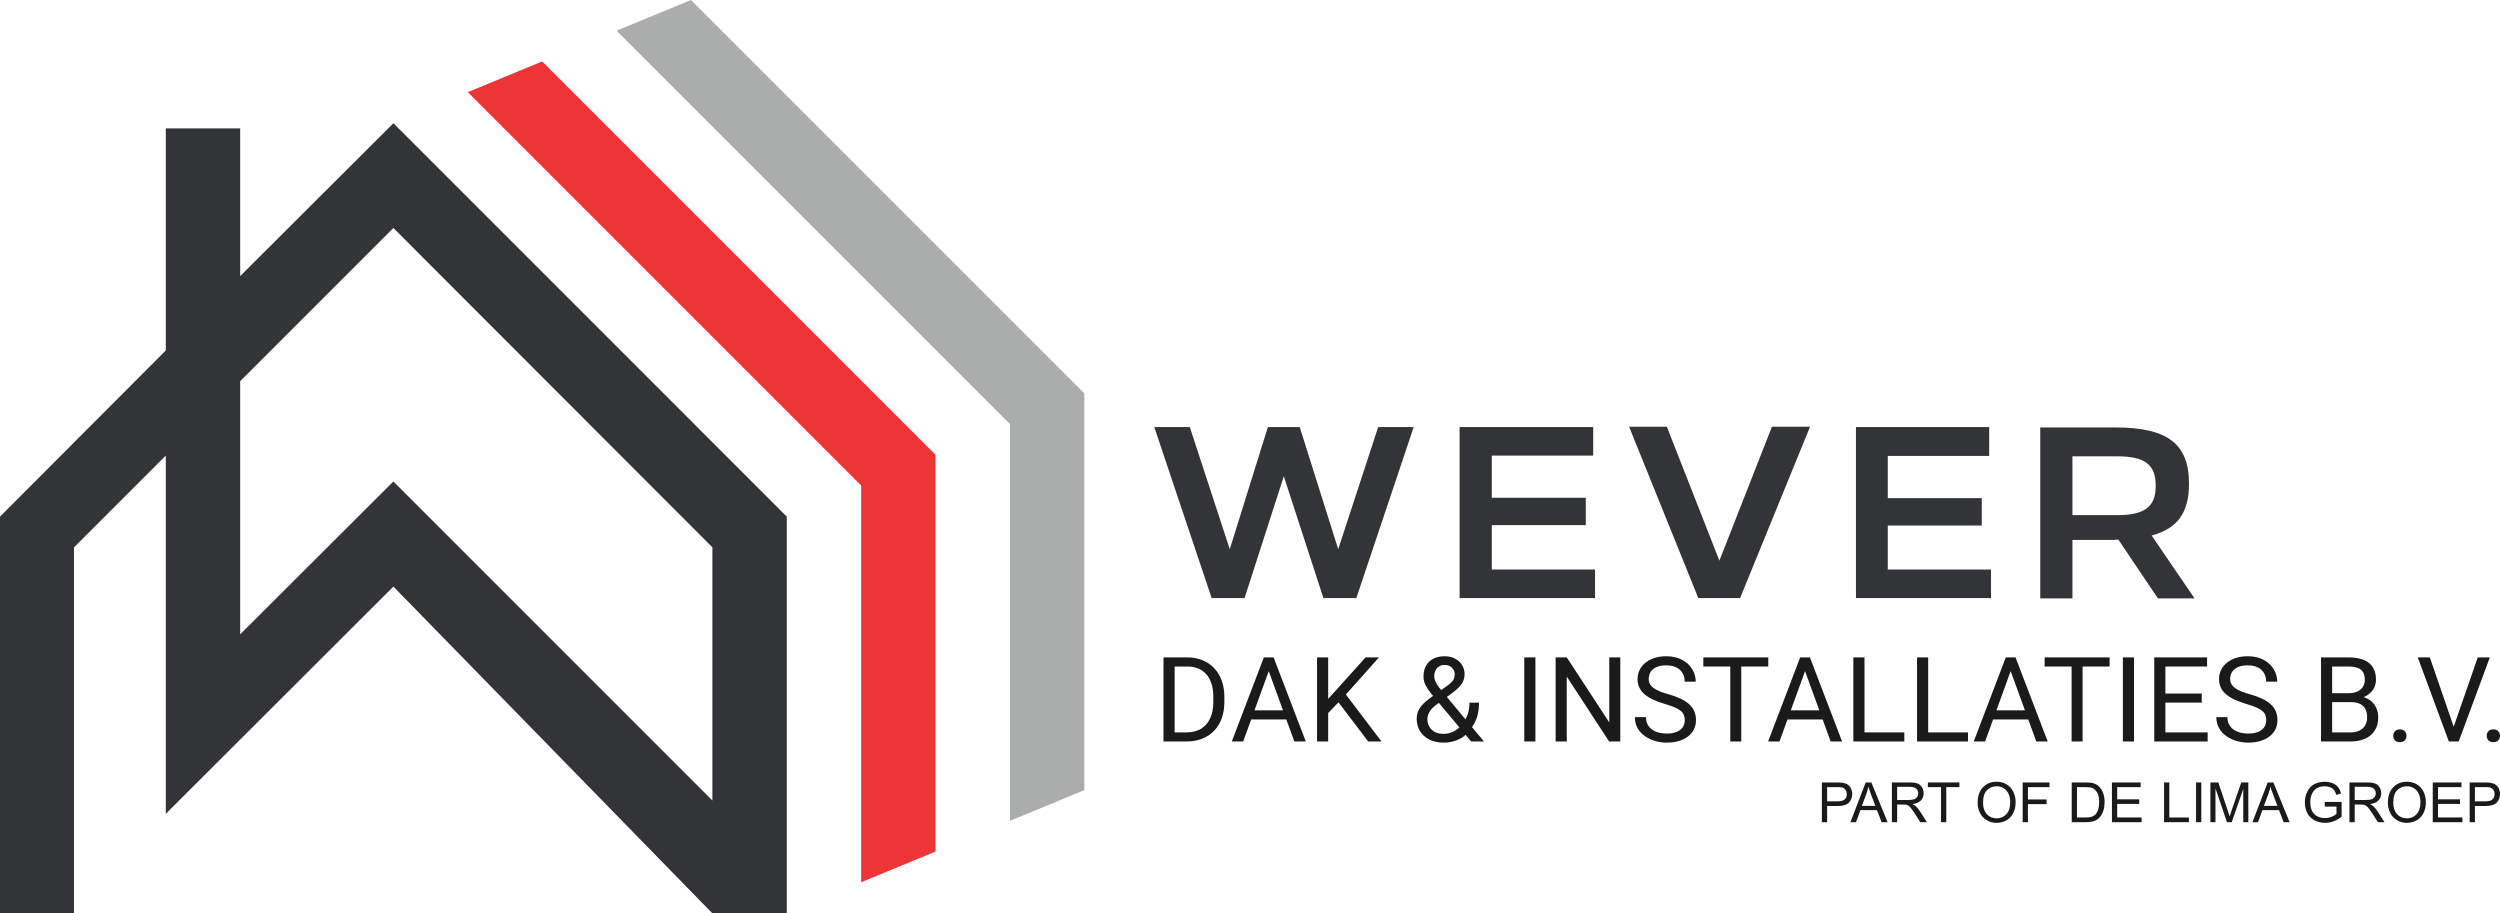 <svg xmlns:inkscape="http://www.inkscape.org/namespaces/inkscape" xmlns:sodipodi="http://sodipodi.sourceforge.net/DTD/sodipodi-0.dtd" xmlns="http://www.w3.org/2000/svg" xmlns:svg="http://www.w3.org/2000/svg" xmlns:rdf="http://www.w3.org/1999/02/22-rdf-syntax-ns#" xmlns:cc="http://creativecommons.org/ns#" xmlns:dc="http://purl.org/dc/elements/1.1/" viewBox="0 0 675.529 246.8" width="675.529" height="246.8" id="svg33" sodipodi:docname="Logo Wever Installaties.svg" inkscape:version="1.1.1 (3bf5ae0d25, 2021-09-20)"><title id="title2">Logo-WeverDeLimaBV-ai</title><defs id="defs7"><clipPath clipPathUnits="userSpaceOnUse" id="cp1"><path d="M 0,0 H 880 V 344 H 0 Z" id="path4"></path></clipPath></defs><style id="style9">		tspan { white-space:pre } 		.s0 { fill: #abadad } 		.s1 { fill: #ed3538 } 		.s2 { fill: #333436 } 		.t3 { font-size: 30px;fill: #000000;font-family: "Helvetica" } 		.t4 { font-size: 15px;fill: #000000;font-family: "Helvetica" } 	</style><g id="g1032" transform="translate(300.469,-703.736)"><path id="path19471" class="s0" d="m -113.769,703.736 -20.1,8.3 106.3,106.3 v 107.2 l 20.1,-8.3 v -107.2 z"></path><path id="path19473" class="s1" d="m -153.969,720.336 -20.1,8.3 106.3,106.3 v 107.2 l 20.1,-8.3 v -107.2 z"></path><path id="path19475" fill-rule="evenodd" class="s2" d="m -87.869,843.336 v 107.2 h -20.1 l -86.2,-88.3 -61.5,61.4 v -96.8 l -24.8,24.8 v 98.9 h -20 v -107.2 l 44.8,-44.9 v -60 h 20.1 v 39.9 l 41.4,-41.3 z m -92.4,4.4 72.3,72.3 v -68.4 l -86.2,-86.3 -41.4,41.4 v 68.4 l 41.4,-41.3 z m 246.3,17.6 h -8.9 l -10.7,-32.9 -10.6,32.9 h -8.9 l -15.5,-46.2 h 9.6 l 10.8,33 10.3,-33 h 8.6 l 10.4,33 10.8,-33 h 9.6 z m 64,-38.5 h -27.4 v 11.4 h 25.4 v 7.4 h -25.4 v 12 h 27.9 v 7.7 h -36.6 v -46.2 h 36.1 z m 39.7,38.5 h -11.3 l -18.7,-46.3 h 10.2 l 14.2,36.2 14.2,-36.2 h 10.3 z m 67.3,-38.4 h -27.4 v 11.4 h 25.4 v 7.4 h -25.4 v 11.9 h 27.9 v 7.7 h -36.5 v -46.2 h 36 z m 13.8,-7.7 h 20.3 c 14.2,0 19.9,4.5 19.9,15.2 0,7.7 -3,12.1 -10.1,14 l 11.6,17 h -9.9 l -10.7,-15.9 c -0.8,0.1 -1.8,0.1 -2.9,0.1 h -9.5 v 15.8 h -8.7 z m 8.7,7.8 v 15.9 h 12 c 7.6,0 10.5,-2.3 10.5,-7.9 0,-5.8 -2.9,-8 -10.5,-8 z"></path><path d="m 191.823,925.897 v -10.737 h 4.05 q 1.069,0 1.633,0.103 0.791,0.132 1.326,0.505 0.535,0.366 0.857,1.033 0.33,0.666 0.33,1.465 0,1.37 -0.872,2.322 -0.872,0.945 -3.149,0.945 h -2.754 v 4.365 z m 1.421,-5.632 h 2.776 q 1.377,0 1.956,-0.513 0.579,-0.513 0.579,-1.443 0,-0.674 -0.344,-1.15 -0.337,-0.483 -0.894,-0.637 -0.359,-0.095 -1.326,-0.095 h -2.747 z" style="font-size:15px;font-family:Helvetica;white-space:pre;fill:#1a1a1a;stroke-width:1.241" id="path19557"></path><path d="m 199.535,925.897 4.124,-10.737 h 1.531 l 4.395,10.737 h -1.619 l -1.252,-3.252 h -4.49 l -1.179,3.252 z m 3.098,-4.409 h 3.64 l -1.121,-2.974 q -0.513,-1.355 -0.762,-2.227 -0.205,1.033 -0.579,2.051 z" style="font-size:15px;font-family:Helvetica;white-space:pre;fill:#1a1a1a;stroke-width:1.241" id="path19559"></path><path d="m 210.741,925.897 v -10.737 h 4.761 q 1.436,0 2.183,0.293 0.747,0.286 1.194,1.018 0.447,0.732 0.447,1.619 0,1.143 -0.74,1.926 -0.74,0.784 -2.285,0.996 0.564,0.271 0.857,0.535 0.623,0.571 1.179,1.428 l 1.868,2.922 h -1.787 l -1.421,-2.234 q -0.623,-0.967 -1.025,-1.479 -0.403,-0.513 -0.725,-0.718 -0.315,-0.205 -0.645,-0.286 -0.242,-0.051 -0.791,-0.051 h -1.648 v 4.768 z m 1.421,-5.999 h 3.054 q 0.974,0 1.523,-0.198 0.549,-0.205 0.835,-0.645 0.286,-0.447 0.286,-0.967 0,-0.762 -0.557,-1.252 -0.549,-0.491 -1.743,-0.491 h -3.398 z" style="font-size:15px;font-family:Helvetica;white-space:pre;fill:#1a1a1a;stroke-width:1.241" id="path19561"></path><path d="m 224.013,925.897 v -9.47 h -3.538 v -1.267 h 8.511 v 1.267 h -3.552 v 9.47 z" style="font-size:15px;font-family:Helvetica;white-space:pre;fill:#1a1a1a;stroke-width:1.241" id="path19563"></path><path d="m 233.908,920.667 q 0,-2.673 1.436,-4.182 1.436,-1.516 3.706,-1.516 1.487,0 2.681,0.71 1.194,0.71 1.816,1.985 0.63,1.267 0.63,2.878 0,1.633 -0.659,2.922 -0.659,1.289 -1.868,1.956 -1.208,0.659 -2.607,0.659 -1.516,0 -2.71,-0.732 -1.194,-0.732 -1.809,-2 -0.615,-1.267 -0.615,-2.681 z m 1.465,0.022 q 0,1.941 1.04,3.062 1.047,1.113 2.622,1.113 1.604,0 2.637,-1.128 1.04,-1.128 1.04,-3.201 0,-1.311 -0.447,-2.285 -0.439,-0.981 -1.296,-1.516 -0.85,-0.542 -1.912,-0.542 -1.509,0 -2.6,1.04 -1.084,1.033 -1.084,3.457 z" style="font-size:15px;font-family:Helvetica;white-space:pre;fill:#1a1a1a;stroke-width:1.241" id="path19565"></path><path d="m 246.081,925.897 v -10.737 h 7.244 v 1.267 h -5.823 v 3.325 h 5.039 v 1.267 h -5.039 v 4.878 z" style="font-size:15px;font-family:Helvetica;white-space:pre;fill:#1a1a1a;stroke-width:1.241" id="path19567"></path><path d="m 259.337,925.897 v -10.737 h 3.699 q 1.252,0 1.912,0.154 0.923,0.212 1.575,0.769 0.85,0.718 1.267,1.838 0.425,1.113 0.425,2.549 0,1.223 -0.286,2.168 -0.286,0.945 -0.732,1.567 -0.447,0.615 -0.981,0.974 -0.527,0.352 -1.282,0.535 -0.747,0.183 -1.721,0.183 z m 1.421,-1.267 h 2.292 q 1.062,0 1.663,-0.198 0.608,-0.198 0.967,-0.557 0.505,-0.505 0.784,-1.355 0.286,-0.857 0.286,-2.073 0,-1.685 -0.557,-2.585 -0.549,-0.908 -1.34,-1.216 -0.571,-0.22 -1.838,-0.22 h -2.256 z" style="font-size:15px;font-family:Helvetica;white-space:pre;fill:#1a1a1a;stroke-width:1.241" id="path19569"></path><path d="m 270.199,925.897 v -10.737 h 7.764 v 1.267 h -6.343 v 3.289 h 5.94 v 1.26 h -5.94 v 3.655 h 6.592 v 1.267 z" style="font-size:15px;font-family:Helvetica;white-space:pre;fill:#1a1a1a;stroke-width:1.241" id="path19571"></path><path d="m 284.284,925.897 v -10.737 h 1.421 v 9.47 h 5.288 v 1.267 z" style="font-size:15px;font-family:Helvetica;white-space:pre;fill:#1a1a1a;stroke-width:1.241" id="path19573"></path><path d="m 292.926,925.897 v -10.737 h 1.421 v 10.737 z" style="font-size:15px;font-family:Helvetica;white-space:pre;fill:#1a1a1a;stroke-width:1.241" id="path19575"></path><path d="m 296.808,925.897 v -10.737 h 2.139 l 2.542,7.603 q 0.352,1.062 0.513,1.589 0.183,-0.586 0.571,-1.721 l 2.571,-7.471 h 1.912 v 10.737 h -1.37 v -8.987 l -3.12,8.987 h -1.282 l -3.105,-9.141 v 9.141 z" style="font-size:15px;font-family:Helvetica;white-space:pre;fill:#1a1a1a;stroke-width:1.241" id="path19577"></path><path d="m 308.168,925.897 4.124,-10.737 h 1.531 l 4.395,10.737 h -1.619 l -1.252,-3.252 h -4.49 l -1.179,3.252 z m 3.098,-4.409 h 3.64 l -1.121,-2.974 q -0.513,-1.355 -0.762,-2.227 -0.205,1.033 -0.579,2.051 z" style="font-size:15px;font-family:Helvetica;white-space:pre;fill:#1a1a1a;stroke-width:1.241" id="path19579"></path><path d="m 327.716,921.685 v -1.26 l 4.548,-0.007 v 3.984 q -1.047,0.835 -2.161,1.26 -1.113,0.417 -2.285,0.417 -1.582,0 -2.878,-0.674 -1.289,-0.681 -1.948,-1.963 -0.659,-1.282 -0.659,-2.864 0,-1.567 0.652,-2.922 0.659,-1.362 1.89,-2.021 1.23,-0.659 2.834,-0.659 1.165,0 2.102,0.381 0.945,0.374 1.48,1.047 0.535,0.674 0.813,1.758 l -1.282,0.352 q -0.242,-0.82 -0.601,-1.289 -0.359,-0.469 -1.025,-0.747 -0.666,-0.286 -1.479,-0.286 -0.974,0 -1.685,0.3 -0.71,0.293 -1.15,0.776 -0.432,0.483 -0.674,1.062 -0.41,0.996 -0.41,2.161 0,1.436 0.491,2.402 0.498,0.967 1.443,1.436 0.945,0.469 2.007,0.469 0.923,0 1.802,-0.352 0.879,-0.359 1.333,-0.762 v -2 z" style="font-size:15px;font-family:Helvetica;white-space:pre;fill:#1a1a1a;stroke-width:1.241" id="path19581"></path><path d="m 334.381,925.897 v -10.737 h 4.761 q 1.436,0 2.183,0.293 0.747,0.286 1.194,1.018 0.447,0.732 0.447,1.619 0,1.143 -0.74,1.926 -0.74,0.784 -2.285,0.996 0.564,0.271 0.857,0.535 0.623,0.571 1.179,1.428 l 1.868,2.922 h -1.787 l -1.421,-2.234 q -0.623,-0.967 -1.025,-1.479 -0.403,-0.513 -0.725,-0.718 -0.315,-0.205 -0.645,-0.286 -0.242,-0.051 -0.791,-0.051 h -1.648 v 4.768 z m 1.421,-5.999 h 3.054 q 0.974,0 1.523,-0.198 0.549,-0.205 0.835,-0.645 0.286,-0.447 0.286,-0.967 0,-0.762 -0.557,-1.252 -0.549,-0.491 -1.743,-0.491 h -3.398 z" style="font-size:15px;font-family:Helvetica;white-space:pre;fill:#1a1a1a;stroke-width:1.241" id="path19583"></path><path d="m 344.76,920.667 q 0,-2.673 1.436,-4.182 1.436,-1.516 3.706,-1.516 1.487,0 2.681,0.71 1.194,0.71 1.816,1.985 0.63,1.267 0.63,2.878 0,1.633 -0.659,2.922 -0.659,1.289 -1.868,1.956 -1.208,0.659 -2.607,0.659 -1.516,0 -2.71,-0.732 -1.194,-0.732 -1.809,-2 -0.615,-1.267 -0.615,-2.681 z m 1.465,0.022 q 0,1.941 1.04,3.062 1.047,1.113 2.622,1.113 1.604,0 2.637,-1.128 1.04,-1.128 1.04,-3.201 0,-1.311 -0.447,-2.285 -0.439,-0.981 -1.296,-1.516 -0.85,-0.542 -1.912,-0.542 -1.509,0 -2.6,1.04 -1.084,1.033 -1.084,3.457 z" style="font-size:15px;font-family:Helvetica;white-space:pre;fill:#1a1a1a;stroke-width:1.241" id="path19585"></path><path d="m 356.889,925.897 v -10.737 h 7.764 v 1.267 h -6.343 v 3.289 h 5.94 v 1.26 h -5.94 v 3.655 h 6.592 v 1.267 z" style="font-size:15px;font-family:Helvetica;white-space:pre;fill:#1a1a1a;stroke-width:1.241" id="path19587"></path><path d="m 366.864,925.897 v -10.737 h 4.05 q 1.069,0 1.633,0.103 0.791,0.132 1.326,0.505 0.535,0.366 0.857,1.033 0.33,0.666 0.33,1.465 0,1.37 -0.872,2.322 -0.872,0.945 -3.149,0.945 h -2.754 v 4.365 z m 1.421,-5.632 h 2.776 q 1.377,0 1.956,-0.513 0.579,-0.513 0.579,-1.443 0,-0.674 -0.344,-1.15 -0.337,-0.483 -0.894,-0.637 -0.359,-0.095 -1.326,-0.095 h -2.747 z" style="font-size:15px;font-family:Helvetica;white-space:pre;fill:#1a1a1a;stroke-width:1.241" id="path19589"></path><path d="m 20.069,904.09 h -4.743 l 0.031,-2.45 h 4.712 q 2.434,0 4.057,-1.014 1.623,-1.03 2.434,-2.871 0.827,-1.857 0.827,-4.338 v -1.389 q 0,-1.95 -0.468,-3.464 -0.468,-1.529 -1.373,-2.574 -0.905,-1.061 -2.216,-1.607 -1.295,-0.546 -2.98,-0.546 H 15.232 v -2.465 h 5.118 q 2.231,0 4.072,0.749 1.841,0.733 3.167,2.138 1.342,1.389 2.06,3.37 0.718,1.966 0.718,4.431 v 1.357 q 0,2.465 -0.718,4.447 -0.718,1.966 -2.075,3.355 -1.342,1.389 -3.245,2.138 -1.888,0.733 -4.26,0.733 z m -3.136,-22.717 v 22.717 h -3.011 v -22.717 z" style="font-size:31.954px;line-height:1.25;font-family:Roboto;-inkscape-font-specification:'Roboto, Normal';letter-spacing:0px;white-space:pre;fill:#1a1a1a;stroke-width:1.042" id="path19592"></path><path d="m 42.973,883.385 -7.52,20.705 H 32.379 l 8.659,-22.717 h 1.982 z m 6.303,20.705 -7.536,-20.705 -0.047,-2.013 h 1.982 l 8.691,22.717 z m -0.39,-8.41 v 2.465 H 36.124 v -2.465 z" style="font-size:31.954px;line-height:1.25;font-family:Roboto;-inkscape-font-specification:'Roboto, Normal';letter-spacing:0px;white-space:pre;fill:#1a1a1a;stroke-width:1.042" id="path19594"></path><path d="m 58.42,881.373 v 22.717 h -3.011 v -22.717 z m 13.715,0 -9.44,10.594 -5.305,5.508 -0.499,-3.214 3.994,-4.4 7.63,-8.488 z m -2.902,22.717 -8.41,-11.078 1.794,-2.387 10.204,13.465 z" style="font-size:31.954px;line-height:1.25;font-family:Roboto;-inkscape-font-specification:'Roboto, Normal';letter-spacing:0px;white-space:pre;fill:#1a1a1a;stroke-width:1.042" id="path19596"></path><path d="m 87.145,891.483 3.401,-2.418 q 0.983,-0.671 1.513,-1.342 0.546,-0.687 0.546,-1.872 0,-0.921 -0.718,-1.669 -0.718,-0.765 -2.028,-0.765 -0.905,0 -1.529,0.421 -0.624,0.421 -0.936,1.123 -0.312,0.687 -0.312,1.513 0,0.702 0.343,1.451 0.343,0.749 0.952,1.56 0.609,0.811 1.389,1.716 l 10.75,12.888 H 97.052 L 88.237,893.543 q -1.17,-1.373 -2.091,-2.512 -0.921,-1.155 -1.451,-2.231 -0.515,-1.077 -0.515,-2.231 0,-1.779 0.702,-2.996 0.718,-1.233 1.997,-1.872 1.279,-0.64 2.996,-0.64 1.669,0 2.871,0.671 1.217,0.655 1.872,1.748 0.655,1.077 0.655,2.372 0,1.092 -0.39,1.966 -0.39,0.858 -1.092,1.576 -0.687,0.718 -1.607,1.404 l -4.509,3.355 q -1.123,0.827 -1.638,1.576 -0.515,0.749 -0.671,1.326 -0.14,0.577 -0.14,0.921 0,1.108 0.484,2.028 0.484,0.921 1.467,1.482 0.999,0.546 2.496,0.546 1.311,0 2.543,-0.593 1.248,-0.609 2.231,-1.716 0.983,-1.123 1.56,-2.668 0.593,-1.56 0.593,-3.448 h 2.59 q 0,1.545 -0.296,2.918 -0.296,1.373 -0.921,2.559 -0.609,1.17 -1.56,2.138 -0.14,0.14 -0.218,0.328 -0.078,0.187 -0.218,0.328 -1.17,1.264 -2.886,1.904 -1.701,0.624 -3.417,0.624 -2.262,0 -3.916,-0.827 -1.638,-0.827 -2.528,-2.278 -0.889,-1.451 -0.889,-3.323 0,-1.435 0.609,-2.528 0.624,-1.092 1.701,-2.044 1.092,-0.952 2.496,-1.919 z" style="font-size:31.954px;line-height:1.25;font-family:Roboto;-inkscape-font-specification:'Roboto, Normal';letter-spacing:0px;white-space:pre;fill:#1a1a1a;stroke-width:1.042" id="path19598"></path><path d="m 114.418,881.373 v 22.717 h -3.011 v -22.717 z" style="font-size:31.954px;line-height:1.25;font-family:Roboto;-inkscape-font-specification:'Roboto, Normal';letter-spacing:0px;white-space:pre;fill:#1a1a1a;stroke-width:1.042" id="path19600"></path><path d="m 137.354,881.373 v 22.717 h -3.027 L 122.89,886.568 v 17.522 h -3.011 v -22.717 h 3.011 l 11.484,17.569 v -17.569 z" style="font-size:31.954px;line-height:1.25;font-family:Roboto;-inkscape-font-specification:'Roboto, Normal';letter-spacing:0px;white-space:pre;fill:#1a1a1a;stroke-width:1.042" id="path19602"></path><path d="m 154.782,898.348 q 0,-0.796 -0.25,-1.404 -0.234,-0.624 -0.843,-1.123 -0.593,-0.499 -1.654,-0.952 -1.045,-0.452 -2.652,-0.921 -1.685,-0.499 -3.043,-1.108 -1.357,-0.624 -2.325,-1.42 -0.967,-0.796 -1.482,-1.826 -0.515,-1.03 -0.515,-2.356 0,-1.326 0.546,-2.45 0.546,-1.123 1.56,-1.95 1.03,-0.843 2.45,-1.311 1.42,-0.468 3.167,-0.468 2.559,0 4.338,0.983 1.794,0.967 2.73,2.543 0.936,1.56 0.936,3.339 h -2.996 q 0,-1.279 -0.546,-2.262 -0.546,-0.999 -1.654,-1.56 -1.108,-0.577 -2.808,-0.577 -1.607,0 -2.652,0.484 -1.045,0.484 -1.56,1.311 -0.499,0.827 -0.499,1.888 0,0.718 0.296,1.311 0.312,0.577 0.952,1.077 0.655,0.499 1.654,0.921 1.014,0.421 2.418,0.811 1.935,0.546 3.339,1.217 1.404,0.671 2.309,1.513 0.921,0.827 1.357,1.888 0.452,1.045 0.452,2.372 0,1.389 -0.562,2.512 -0.562,1.123 -1.607,1.919 -1.045,0.796 -2.512,1.233 -1.451,0.421 -3.245,0.421 -1.576,0 -3.105,-0.437 -1.513,-0.437 -2.762,-1.311 -1.233,-0.874 -1.982,-2.153 -0.733,-1.295 -0.733,-2.996 h 2.996 q 0,1.17 0.452,2.013 0.452,0.827 1.233,1.373 0.796,0.546 1.794,0.811 1.014,0.25 2.106,0.25 1.576,0 2.668,-0.437 1.092,-0.437 1.654,-1.248 0.577,-0.811 0.577,-1.919 z" style="font-size:31.954px;line-height:1.25;font-family:Roboto;-inkscape-font-specification:'Roboto, Normal';letter-spacing:0px;white-space:pre;fill:#1a1a1a;stroke-width:1.042" id="path19604"></path><path d="m 170.041,881.373 v 22.717 h -2.965 v -22.717 z m 7.302,0 v 2.465 h -17.553 v -2.465 z" style="font-size:31.954px;line-height:1.25;font-family:Roboto;-inkscape-font-specification:'Roboto, Normal';letter-spacing:0px;white-space:pre;fill:#1a1a1a;stroke-width:1.042" id="path19606"></path><path d="m 187.891,883.385 -7.52,20.705 h -3.074 l 8.659,-22.717 h 1.982 z m 6.303,20.705 -7.536,-20.705 -0.047,-2.013 h 1.982 l 8.691,22.717 z m -0.39,-8.41 v 2.465 h -12.763 v -2.465 z" style="font-size:31.954px;line-height:1.25;font-family:Roboto;-inkscape-font-specification:'Roboto, Normal';letter-spacing:0px;white-space:pre;fill:#1a1a1a;stroke-width:1.042" id="path19608"></path><path d="m 214.103,901.64 v 2.45 H 202.744 v -2.45 z M 203.337,881.373 v 22.717 h -3.011 v -22.717 z" style="font-size:31.954px;line-height:1.25;font-family:Roboto;-inkscape-font-specification:'Roboto, Normal';letter-spacing:0px;white-space:pre;fill:#1a1a1a;stroke-width:1.042" id="path19610"></path><path d="m 231.313,901.64 v 2.45 H 219.954 v -2.45 z M 220.547,881.373 v 22.717 h -3.011 v -22.717 z" style="font-size:31.954px;line-height:1.25;font-family:Roboto;-inkscape-font-specification:'Roboto, Normal';letter-spacing:0px;white-space:pre;fill:#1a1a1a;stroke-width:1.042" id="path19612"></path><path d="m 243.452,883.385 -7.52,20.705 h -3.074 l 8.659,-22.717 h 1.982 z m 6.303,20.705 -7.536,-20.705 -0.047,-2.013 h 1.982 l 8.691,22.717 z m -0.39,-8.41 v 2.465 h -12.763 v -2.465 z" style="font-size:31.954px;line-height:1.25;font-family:Roboto;-inkscape-font-specification:'Roboto, Normal';letter-spacing:0px;white-space:pre;fill:#1a1a1a;stroke-width:1.042" id="path19614"></path><path d="m 262.269,881.373 v 22.717 h -2.965 v -22.717 z m 7.302,0 v 2.465 h -17.553 v -2.465 z" style="font-size:31.954px;line-height:1.25;font-family:Roboto;-inkscape-font-specification:'Roboto, Normal';letter-spacing:0px;white-space:pre;fill:#1a1a1a;stroke-width:1.042" id="path19616"></path><path d="m 276.171,881.373 v 22.717 h -3.011 v -22.717 z" style="font-size:31.954px;line-height:1.25;font-family:Roboto;-inkscape-font-specification:'Roboto, Normal';letter-spacing:0px;white-space:pre;fill:#1a1a1a;stroke-width:1.042" id="path19618"></path><path d="m 296.064,901.64 v 2.45 h -12.03 v -2.45 z m -11.421,-20.268 v 22.717 h -3.011 v -22.717 z m 9.83,9.767 v 2.45 h -10.438 v -2.45 z m 1.435,-9.767 v 2.465 h -11.874 v -2.465 z" style="font-size:31.954px;line-height:1.25;font-family:Roboto;-inkscape-font-specification:'Roboto, Normal';letter-spacing:0px;white-space:pre;fill:#1a1a1a;stroke-width:1.042" id="path19620"></path><path d="m 311.901,898.348 q 0,-0.796 -0.25,-1.404 -0.234,-0.624 -0.843,-1.123 -0.593,-0.499 -1.654,-0.952 -1.045,-0.452 -2.652,-0.921 -1.685,-0.499 -3.043,-1.108 -1.357,-0.624 -2.325,-1.42 -0.967,-0.796 -1.482,-1.826 -0.515,-1.03 -0.515,-2.356 0,-1.326 0.546,-2.45 0.546,-1.123 1.56,-1.95 1.03,-0.843 2.45,-1.311 1.42,-0.468 3.167,-0.468 2.559,0 4.338,0.983 1.794,0.967 2.73,2.543 0.936,1.56 0.936,3.339 h -2.996 q 0,-1.279 -0.546,-2.262 -0.546,-0.999 -1.654,-1.56 -1.108,-0.577 -2.808,-0.577 -1.607,0 -2.652,0.484 -1.045,0.484 -1.56,1.311 -0.499,0.827 -0.499,1.888 0,0.718 0.296,1.311 0.312,0.577 0.952,1.077 0.655,0.499 1.654,0.921 1.014,0.421 2.418,0.811 1.935,0.546 3.339,1.217 1.404,0.671 2.309,1.513 0.921,0.827 1.357,1.888 0.452,1.045 0.452,2.372 0,1.389 -0.562,2.512 -0.562,1.123 -1.607,1.919 -1.045,0.796 -2.512,1.233 -1.451,0.421 -3.245,0.421 -1.576,0 -3.105,-0.437 -1.513,-0.437 -2.762,-1.311 -1.233,-0.874 -1.982,-2.153 -0.733,-1.295 -0.733,-2.996 h 2.996 q 0,1.17 0.452,2.013 0.452,0.827 1.233,1.373 0.796,0.546 1.794,0.811 1.014,0.25 2.106,0.25 1.576,0 2.668,-0.437 1.092,-0.437 1.654,-1.248 0.577,-0.811 0.577,-1.919 z" style="font-size:31.954px;line-height:1.25;font-family:Roboto;-inkscape-font-specification:'Roboto, Normal';letter-spacing:0px;white-space:pre;fill:#1a1a1a;stroke-width:1.042" id="path19622"></path><path d="m 334.79,893.465 h -5.757 l -0.031,-2.418 h 5.227 q 1.295,0 2.262,-0.437 0.967,-0.437 1.498,-1.248 0.546,-0.827 0.546,-1.966 0,-1.248 -0.484,-2.028 -0.468,-0.796 -1.451,-1.155 -0.967,-0.374 -2.465,-0.374 h -4.431 v 20.252 h -3.011 v -22.717 h 7.442 q 1.747,0 3.121,0.359 1.373,0.343 2.325,1.092 0.967,0.733 1.467,1.872 0.499,1.139 0.499,2.73 0,1.404 -0.718,2.543 -0.718,1.123 -1.997,1.841 -1.264,0.718 -2.965,0.921 z m -0.14,10.625 h -6.803 l 1.701,-2.45 h 5.102 q 1.435,0 2.434,-0.499 1.014,-0.499 1.545,-1.404 0.53,-0.921 0.53,-2.169 0,-1.264 -0.452,-2.184 -0.452,-0.921 -1.42,-1.42 -0.967,-0.499 -2.496,-0.499 h -4.291 l 0.031,-2.418 h 5.867 l 0.64,0.874 q 1.638,0.14 2.777,0.936 1.139,0.78 1.732,1.997 0.609,1.217 0.609,2.684 0,2.122 -0.936,3.589 -0.921,1.451 -2.606,2.216 -1.685,0.749 -3.963,0.749 z" style="font-size:31.954px;line-height:1.25;font-family:Roboto;-inkscape-font-specification:'Roboto, Normal';letter-spacing:0px;white-space:pre;fill:#1a1a1a;stroke-width:1.042" id="path19624"></path><path d="m 346.211,902.561 q 0,-0.733 0.452,-1.233 0.468,-0.515 1.342,-0.515 0.874,0 1.326,0.515 0.468,0.499 0.468,1.233 0,0.718 -0.468,1.217 -0.452,0.499 -1.326,0.499 -0.874,0 -1.342,-0.499 -0.452,-0.499 -0.452,-1.217 z" style="font-size:31.954px;line-height:1.25;font-family:Roboto;-inkscape-font-specification:'Roboto, Normal';letter-spacing:0px;white-space:pre;fill:#1a1a1a;stroke-width:1.042" id="path19626"></path><path d="m 362.359,900.642 6.694,-19.269 h 3.261 l -8.41,22.717 h -2.325 z m -6.257,-19.269 6.631,19.269 0.827,3.448 h -2.325 l -8.394,-22.717 z" style="font-size:31.954px;line-height:1.25;font-family:Roboto;-inkscape-font-specification:'Roboto, Normal';letter-spacing:0px;white-space:pre;fill:#1a1a1a;stroke-width:1.042" id="path19628"></path><path d="m 371.471,902.561 q 0,-0.733 0.452,-1.233 0.468,-0.515 1.342,-0.515 0.874,0 1.326,0.515 0.468,0.499 0.468,1.233 0,0.718 -0.468,1.217 -0.452,0.499 -1.326,0.499 -0.874,0 -1.342,-0.499 -0.452,-0.499 -0.452,-1.217 z" style="font-size:31.954px;line-height:1.25;font-family:Roboto;-inkscape-font-specification:'Roboto, Normal';letter-spacing:0px;white-space:pre;fill:#1a1a1a;stroke-width:1.042" id="path19630"></path></g></svg>